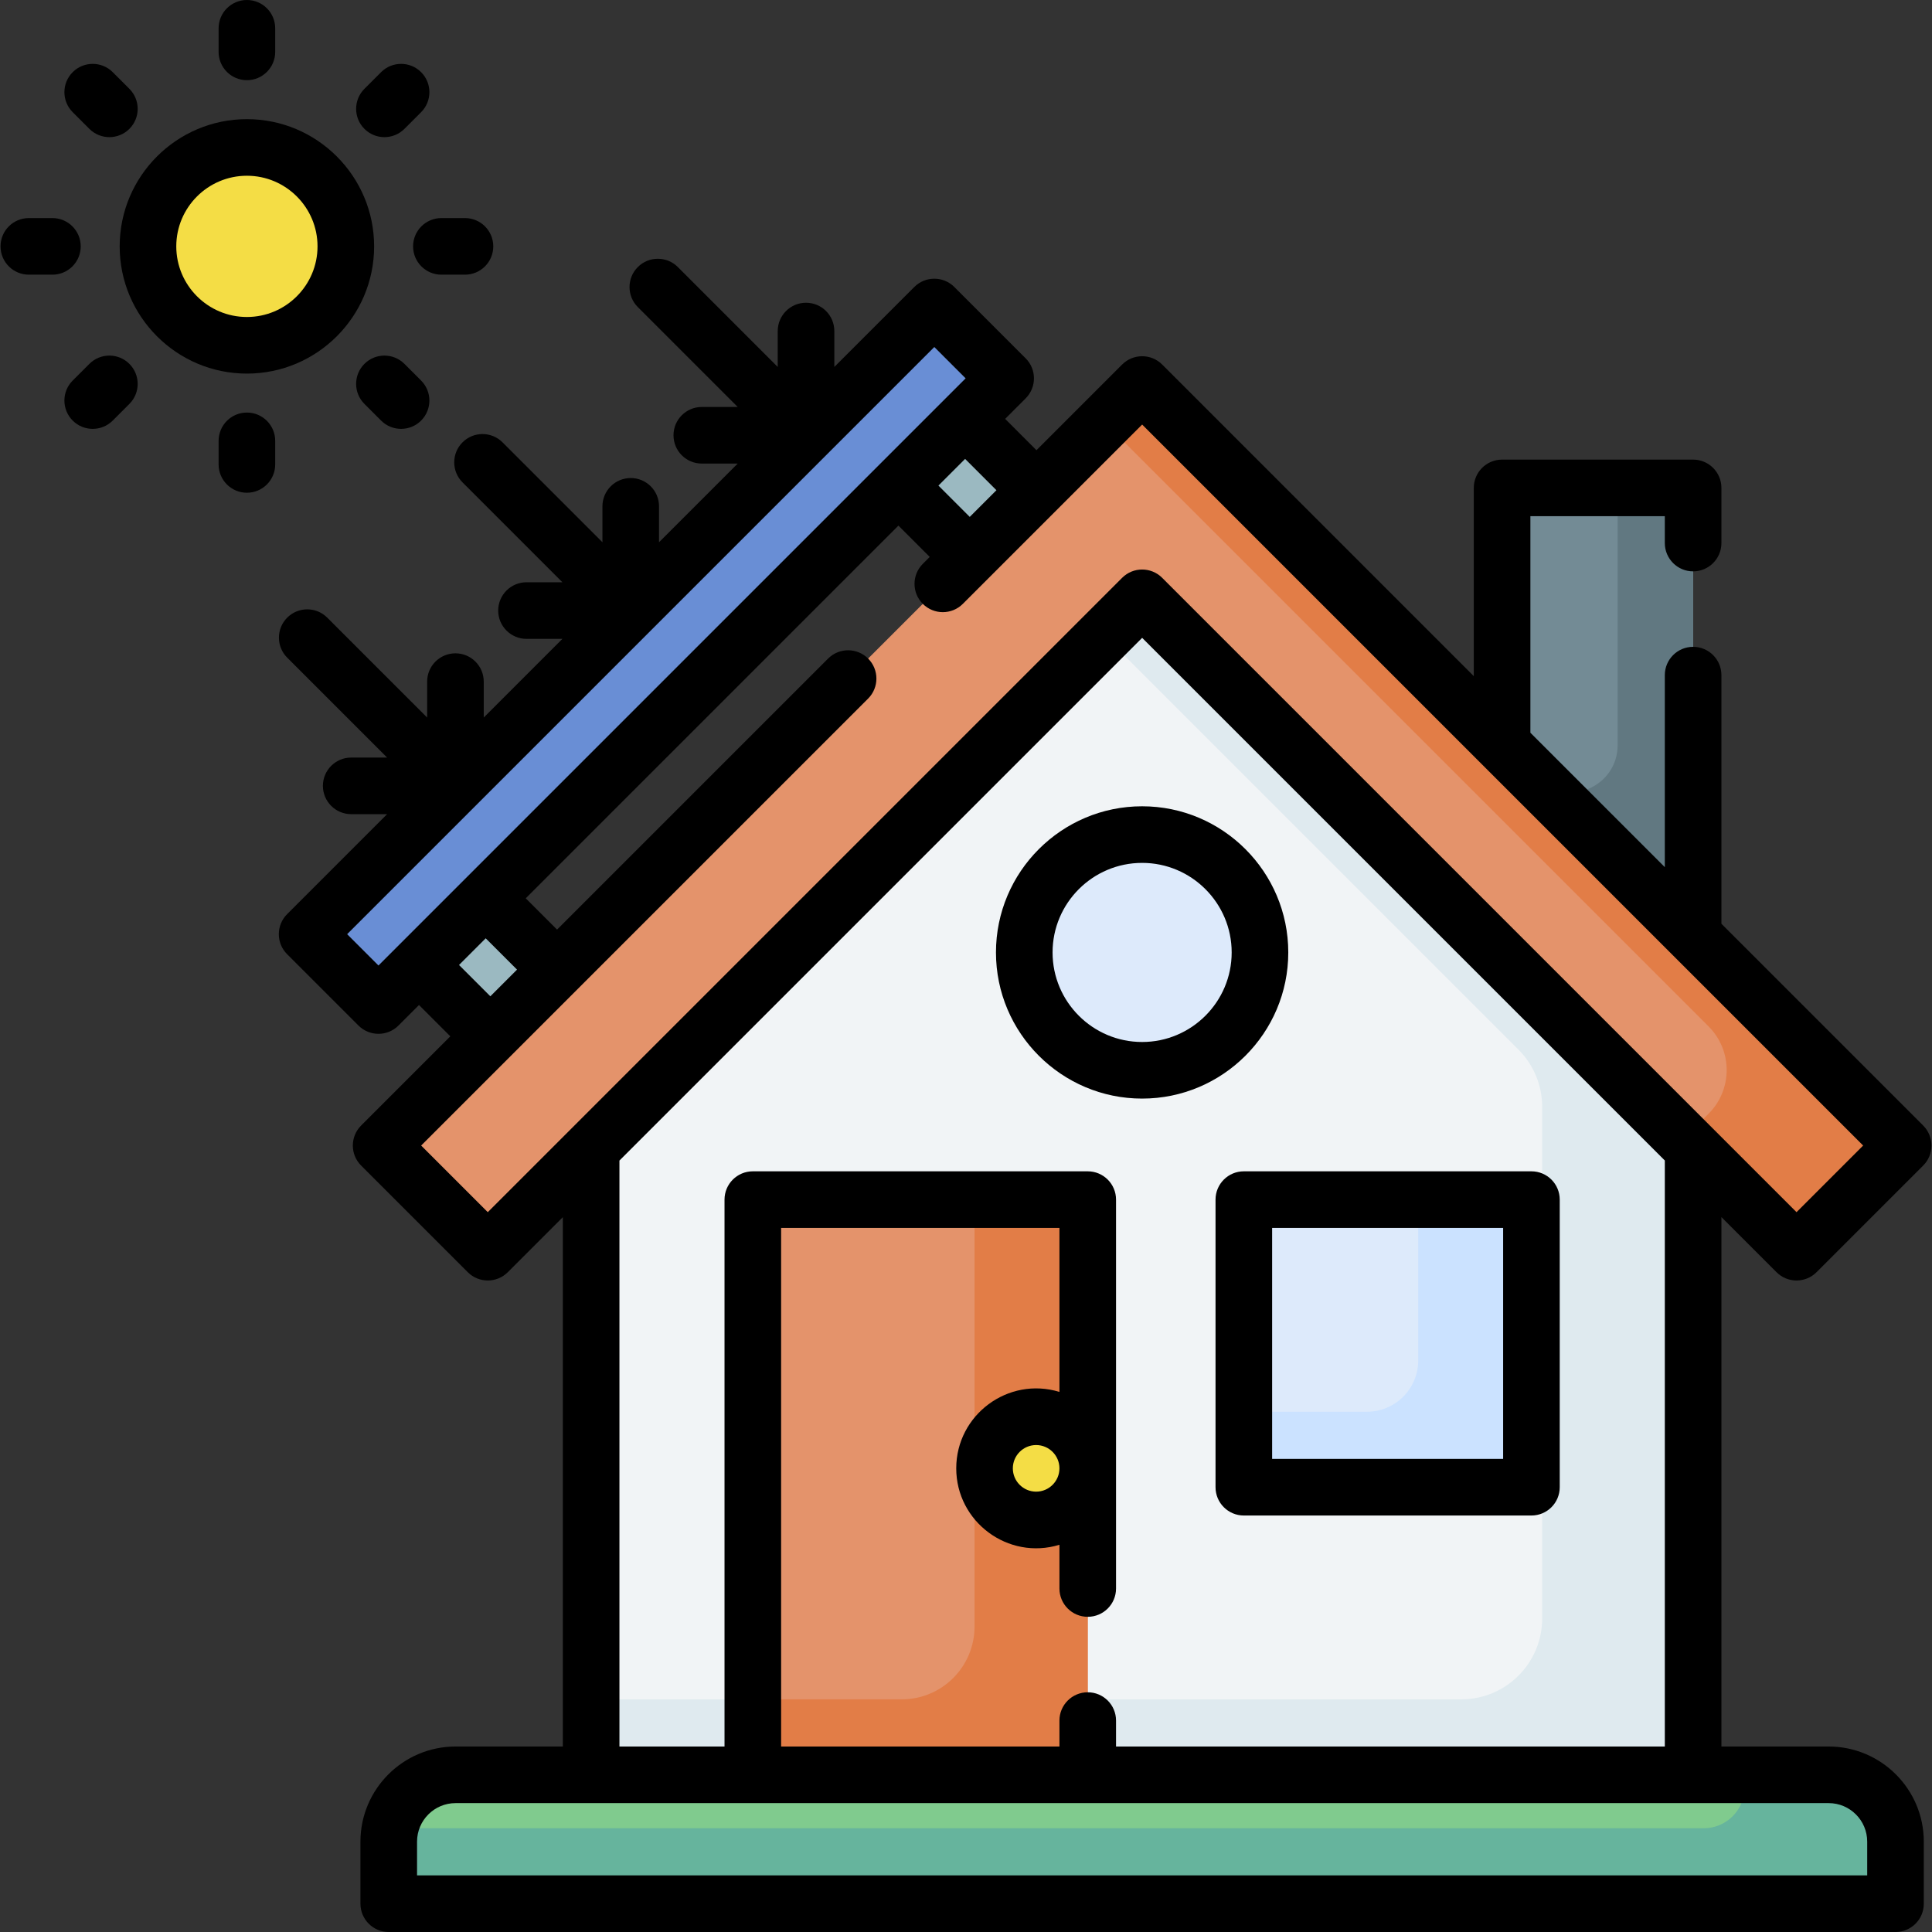 <svg id="Capa_1" enable-background="new 0 0 512 512" height="512" viewBox="0 0 512 512" width="512" xmlns="http://www.w3.org/2000/svg"><rect x="0" y="0" width="512" height="512" fill="#333333" stroke="none"/><g><path d="m302.681 158.429 173.415 173.415 28.263-28.263-201.678-201.678-201.677 201.678 28.262 28.263z" fill="#e4936b"/><path d="m302.681 101.903-10 10 160.117 160.117c6.385 6.385 6.385 16.736 0 23.121l-6.702 6.702 30 30 28.262-28.262z" fill="#e27d47"/><path d="m56.42 160.547h235.057v26.738h-235.057z" fill="#698ed5" transform="matrix(.707 -.707 .707 .707 -72.029 173.939)"/><path d="m302.681 158.429-146.026 146.026v165.889h292.038v-165.904z" fill="#f1f4f6"/><path d="m302.681 158.429-10 10 109.732 109.732c4.021 4.021 6.279 9.474 6.279 15.16v135.584c0 11.841-9.599 21.439-21.439 21.439h-230.598v20h292.038v-165.904z" fill="#dfeaef"/><path d="m502.327 504.5h-399.306v-16.445c0-9.781 7.929-17.711 17.711-17.711h363.885c9.781 0 17.711 7.929 17.711 17.711v16.445z" fill="#80cb8e"/><path d="m484.616 470.344h-22.289v3.356c0 5.964-4.835 10.8-10.799 10.8h-348.15c-.234 1.148-.357 2.337-.357 3.555v16.445h399.306v-16.445c0-9.782-7.929-17.711-17.711-17.711z" fill="#66b49d"/><path d="m243.88 115.929h25v26.738h-25z" fill="#9bb9c1" transform="matrix(.707 -.707 .707 .707 -16.336 219.157)"/><path d="m116.831 242.978h25v26.738h-25z" fill="#9bb9c1" transform="matrix(.707 -.707 .707 .707 -143.384 166.533)"/><path d="m448.693 247.915v-118.617h-50.626v67.992z" fill="#738b95"/><path d="m428.693 129.298v68.109c0 11.258-13.612 16.896-21.572 8.936l41.572 41.572v-118.617z" fill="#617881"/><circle cx="65.432" cy="65.29" fill="#f4dd45" r="26.216"/><circle cx="302.674" cy="252.406" fill="#ddeafb" r="31.232"/><path d="m199.503 317.911h88.757v152.433h-88.757z" fill="#e4936b"/><path d="m258.26 317.911v113.141c0 10.655-8.637 19.292-19.292 19.292h-39.465v20h88.757v-152.433z" fill="#e27d47"/><circle cx="274.585" cy="389.127" fill="#f4dd45" r="13.674"/><path d="m329.628 317.911h76.217v76.217h-76.217z" fill="#ddeafb"/><path d="m375.844 317.911v42.617c0 7.511-6.089 13.6-13.6 13.6h-32.617v20h76.217v-76.217z" fill="#cbe2ff"/><path d="m31.715 65.291c0 18.591 15.125 33.716 33.716 33.716s33.716-15.125 33.716-33.716-15.125-33.716-33.716-33.716-33.716 15.124-33.716 33.716zm33.717-18.717c10.32 0 18.716 8.396 18.716 18.716s-8.396 18.716-18.716 18.716-18.717-8.396-18.717-18.715c0-10.321 8.396-18.717 18.717-18.717z"/><path d="m263.942 252.406c0 21.357 17.375 38.732 38.732 38.732s38.732-17.375 38.732-38.732-17.375-38.732-38.732-38.732-38.732 17.375-38.732 38.732zm62.464 0c0 13.086-10.646 23.732-23.732 23.732s-23.732-10.646-23.732-23.732 10.646-23.732 23.732-23.732 23.732 10.646 23.732 23.732z"/><path d="m167.15 126.683c-4.142 0-7.5 3.358-7.5 7.5v9.516l-26.474-26.474c-2.929-2.929-7.678-2.929-10.606 0-2.929 2.929-2.929 7.678 0 10.606l26.474 26.474h-9.516c-4.142 0-7.5 3.358-7.5 7.5s3.358 7.5 7.5 7.5h9.518l-20.85 20.85v-9.518c0-4.142-3.358-7.5-7.5-7.5s-7.5 3.358-7.5 7.5v9.517l-26.475-26.474c-2.929-2.929-7.678-2.929-10.606 0-2.929 2.929-2.929 7.678 0 10.606l26.474 26.474h-9.517c-4.142 0-7.5 3.358-7.5 7.5s3.358 7.5 7.5 7.5h9.518l-26.503 26.503c-2.927 2.926-2.929 7.678 0 10.606l18.907 18.907c2.929 2.929 7.678 2.929 10.606 0l5.439-5.439 8.3 8.301-23.639 23.639c-2.929 2.929-2.929 7.678 0 10.606l28.263 28.263c2.926 2.927 7.678 2.929 10.606 0l14.585-14.585v140.282h-28.423c-13.901 0-25.211 11.31-25.211 25.211v16.446c0 4.142 3.358 7.5 7.5 7.5h399.307c4.143 0 7.5-3.358 7.5-7.5v-16.445c0-13.901-11.31-25.211-25.211-25.211h-28.424v-140.298l14.601 14.601c2.928 2.927 7.678 2.929 10.607 0l28.262-28.263c2.929-2.929 2.929-7.678 0-10.606l-53.47-53.47v-65.893c0-4.142-3.357-7.5-7.5-7.5s-7.5 3.358-7.5 7.5v50.893l-35.625-35.625v-57.385h35.625v7.118c0 4.142 3.357 7.5 7.5 7.5s7.5-3.358 7.5-7.5v-14.618c0-4.142-3.357-7.5-7.5-7.5h-50.625c-4.143 0-7.5 3.358-7.5 7.5v49.885l-82.583-82.583c-2.93-2.929-7.678-2.929-10.607 0l-22.705 22.706-8.3-8.3 5.439-5.439c2.929-2.929 2.929-7.678 0-10.606l-18.907-18.907c-2.926-2.927-7.678-2.929-10.606 0l-21.192 21.192v-9.518c0-4.142-3.358-7.5-7.5-7.5s-7.5 3.358-7.5 7.5v9.516l-26.474-26.474c-2.929-2.929-7.678-2.929-10.606 0-2.929 2.929-2.929 7.678 0 10.606l26.474 26.474h-9.517c-4.142 0-7.5 3.358-7.5 7.5s3.358 7.5 7.5 7.5h9.518l-20.85 20.85v-9.518c-.001-4.141-3.359-7.499-7.501-7.499zm-45.505 129.049 7.071-7.071 8.3 8.3-7.071 7.071zm373.182 232.323v8.945h-384.306v-8.945c0-5.63 4.581-10.211 10.211-10.211h363.885c5.629 0 10.21 4.58 10.21 10.211zm-53.634-25.211h-145.433v-6.874c0-4.142-3.357-7.5-7.5-7.5s-7.5 3.358-7.5 7.5v6.874h-73.757v-137.433h73.757v43.46c-13.602-4.154-27.349 6.09-27.349 20.256s13.746 24.41 27.349 20.256v11.587c0 4.142 3.357 7.5 7.5 7.5s7.5-3.358 7.5-7.5v-103.059c0-4.142-3.357-7.5-7.5-7.5h-88.757c-4.142 0-7.5 3.358-7.5 7.5v144.933h-27.848v-155.282l138.526-138.526 138.512 138.511zm-160.433-73.717c0 3.404-2.77 6.174-6.175 6.174-3.404 0-6.174-2.77-6.174-6.174s2.77-6.174 6.174-6.174c3.405 0 6.175 2.77 6.175 6.174zm21.921-276.617 191.071 191.071-17.655 17.656-168.113-168.112c-2.93-2.929-7.678-2.929-10.607 0l-168.111 168.112-17.656-17.657 118.45-118.449c2.929-2.929 2.929-7.678 0-10.606-2.929-2.929-7.678-2.929-10.606 0l-71.83 71.83-8.3-8.3 98.764-98.764 8.3 8.3-1.834 1.834c-2.929 2.929-2.929 7.678 0 10.606 2.929 2.929 7.678 2.929 10.606 0 5.942-5.942 44.427-44.428 47.521-47.521zm-38.616 17.402-7.071 7.071-8.3-8.3 7.071-7.071zm-16.464-37.949 8.3 8.3-155.604 155.605-8.3-8.3z"/><path d="m72.932 13.75v-6.25c0-4.142-3.358-7.5-7.5-7.5s-7.5 3.358-7.5 7.5v6.25c0 4.142 3.358 7.5 7.5 7.5s7.5-3.358 7.5-7.5z"/><path d="m100.993 19.123-4.419 4.419c-2.929 2.929-2.929 7.678 0 10.606 2.929 2.929 7.678 2.929 10.606 0l4.419-4.419c2.929-2.929 2.929-7.678 0-10.606-2.928-2.929-7.677-2.929-10.606 0z"/><path d="m123.222 57.791h-6.25c-4.142 0-7.5 3.358-7.5 7.5s3.358 7.5 7.5 7.5h6.25c4.142 0 7.5-3.358 7.5-7.5s-3.358-7.5-7.5-7.5z"/><path d="m111.599 111.458c2.929-2.929 2.929-7.678 0-10.606l-4.419-4.419c-2.929-2.929-7.678-2.929-10.606 0-2.929 2.929-2.929 7.678 0 10.606l4.419 4.419c2.929 2.929 7.677 2.928 10.606 0z"/><path d="m57.932 116.831v6.25c0 4.142 3.358 7.5 7.5 7.5s7.5-3.358 7.5-7.5v-6.25c0-4.142-3.358-7.5-7.5-7.5s-7.5 3.358-7.5 7.5z"/><path d="m23.683 96.432-4.419 4.419c-2.929 2.929-2.928 7.678 0 10.607 2.929 2.928 7.678 2.929 10.607 0l4.419-4.419c2.929-2.929 2.928-7.678 0-10.607-2.93-2.93-7.678-2.929-10.607 0z"/><path d="m7.641 57.791c-4.142 0-7.5 3.358-7.5 7.5s3.358 7.5 7.5 7.5h6.25c4.142 0 7.5-3.358 7.5-7.5s-3.358-7.5-7.5-7.5z"/><path d="m29.872 19.123c-2.929-2.928-7.678-2.929-10.607 0s-2.929 7.678 0 10.607l4.419 4.419c2.93 2.929 7.677 2.929 10.607 0 2.929-2.929 2.929-7.678 0-10.607z"/><path d="m322.128 317.911v76.216c0 4.142 3.357 7.5 7.5 7.5h76.217c4.143 0 7.5-3.358 7.5-7.5v-76.216c0-4.142-3.357-7.5-7.5-7.5h-76.217c-4.143 0-7.5 3.358-7.5 7.5zm15 7.5h61.217v61.216h-61.217z"/></g></svg>